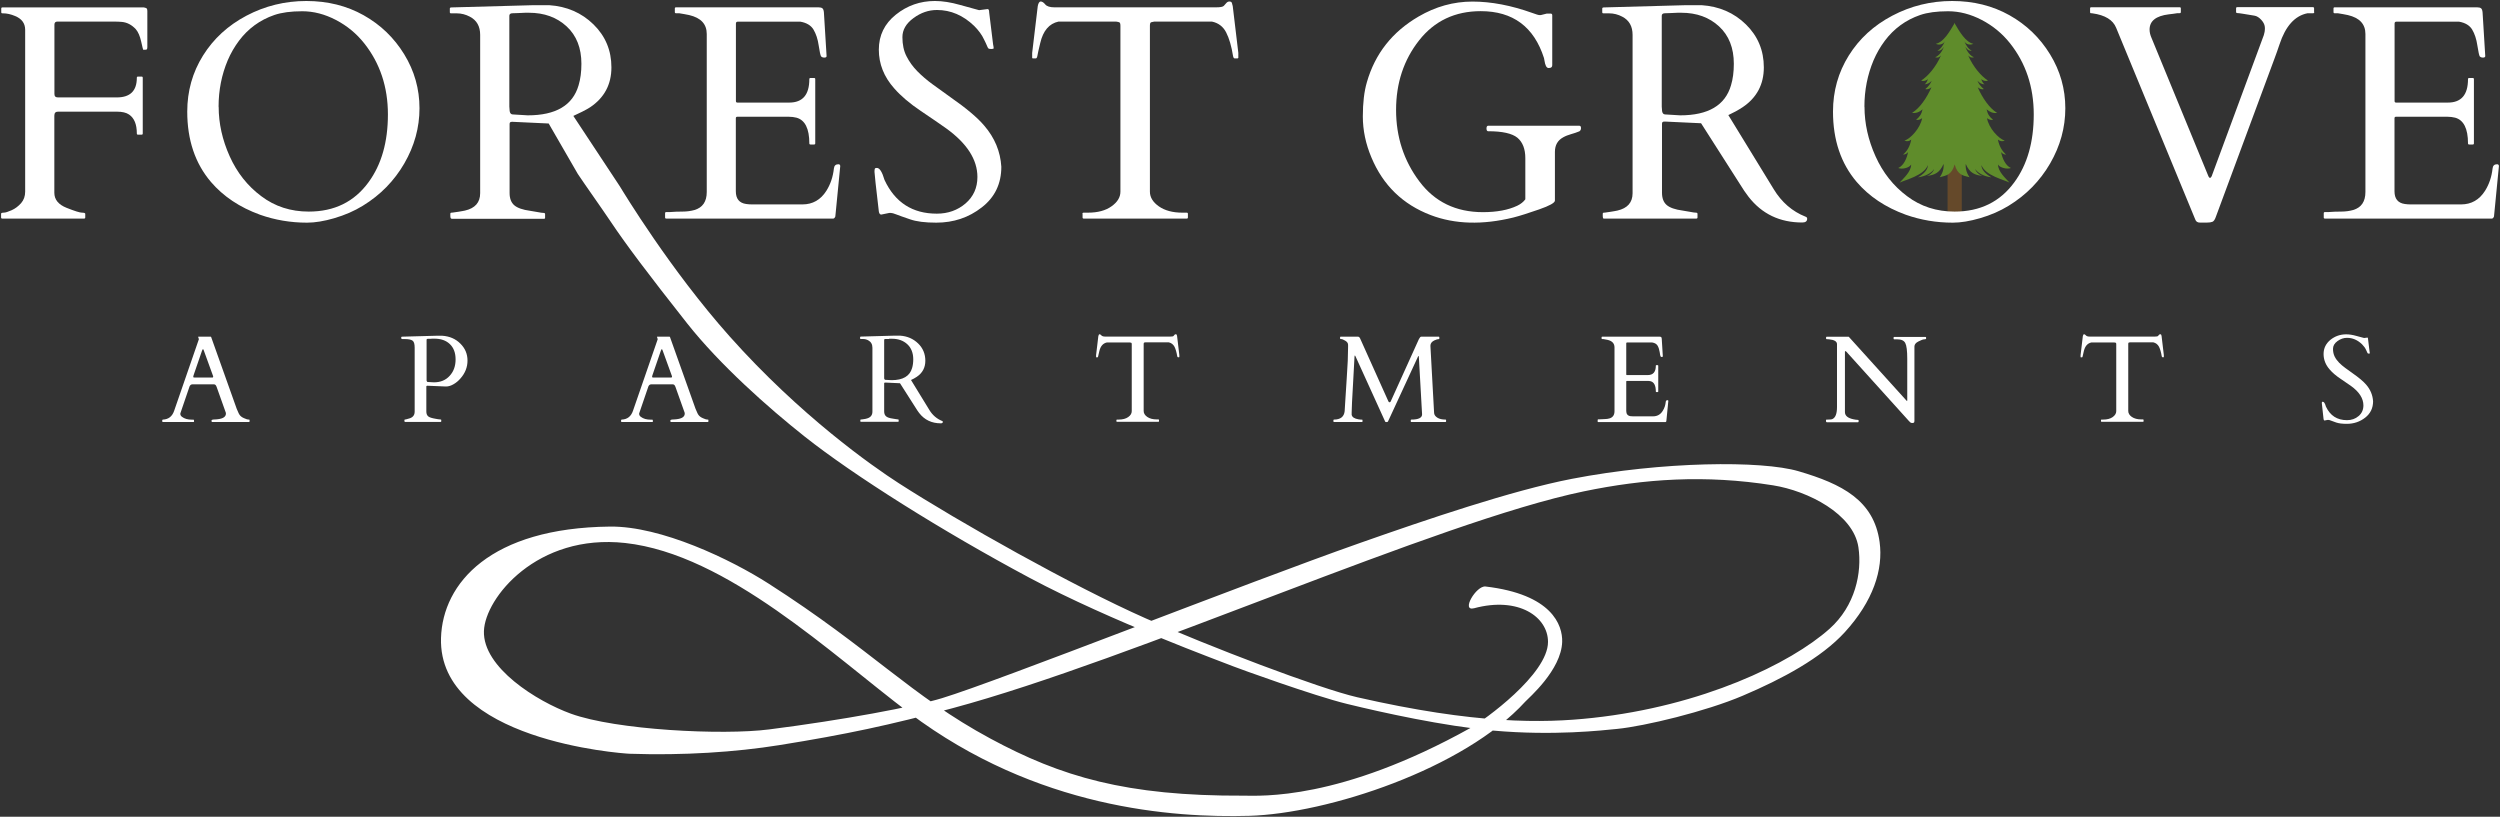 <?xml version="1.0" encoding="UTF-8"?>
<svg id="logos" xmlns="http://www.w3.org/2000/svg" viewBox="0 0 300 98.01">
  <rect x="0" y="0" width="300" height="98.01" fill="#333333" stroke="none"/>
  <defs>
    <style>
      .cls-1 {
        fill: #5f8c2b;
      }

      .cls-1, .cls-2, .cls-3 {
        stroke-width: 0px;
      }

      .cls-2 {
        fill: #65492a;
      }

      .cls-3 {
        fill: #fff;
      }
    </style>
  </defs>
  <g>
    <rect class="cls-2" x="233.71" y="16.92" width="1.7" height="9.39"/>
    <path class="cls-1" d="M241.15,21.92c-.5-.55-1.38-1.32-1.39-2.18.23.41,1.12.6,1.55.42-.67-.29-1.05-1.2-1.18-1.92.16.22.36.31.6.31-.49-.44-.83-1.01-.98-1.8.26.22.54.25.82.12-.72-.21-1.92-1.48-2.13-2.69.23.18.49.25.73.19-.4-.3-.65-.65-.78-1.25.38.33.82.5,1.26.43-.94-.59-1.75-1.78-2.33-3.08.2.15.42.3.74.22-.34-.27-.65-.67-.77-1.01.24.29.53.43.85.44-.17-.12-.31-.35-.39-.63.28.25.59.27.81.18-.78-.49-1.79-1.64-2.37-3-.01,0-.02-.01-.02-.03.23.25.4.32.71.23-.43-.17-.82-.64-1.04-1.24.26.36.46.51.77.43-.34-.1-.7-.62-.9-1.12.2.4.69.51,1.09.32-.92-.2-1.64-1.43-2.22-2.42v-.11s-.02.04-.03.06c-.01-.02-.02-.04-.03-.06v.11c-.58.99-1.3,2.22-2.22,2.42.4.19.89.08,1.09-.32-.2.5-.56,1.02-.9,1.12.32.08.52-.07.77-.43-.22.6-.6,1.07-1.04,1.24.31.1.49.02.71-.23,0,.01,0,.02-.02.03-.58,1.36-1.59,2.51-2.37,3,.22.09.53.07.81-.18-.08.27-.22.51-.39.63.32-.02.61-.15.85-.44-.12.34-.43.74-.77,1.01.31.08.54-.07.74-.22-.58,1.3-1.39,2.49-2.33,3.08.44.07.89-.1,1.26-.43-.13.6-.39.95-.78,1.25.24.06.5-.01.73-.19-.22,1.21-1.41,2.49-2.13,2.69.28.13.57.1.82-.12-.15.8-.48,1.37-.98,1.8.24,0,.44-.09.6-.31-.13.72-.51,1.63-1.18,1.92.43.19,1.32,0,1.55-.42,0,.86-.9,1.63-1.39,2.18.71-.35,2.91-.84,3.4-2.11,0,.55-.5,1.08-1.2,1.47.87-.11,1.65-.52,1.94-.99-.06.29-.41.68-.88.83.92-.13,1.53-.33,2.02-1.45.05.55-.1,1.09-.46,1.6.79-.22,1.43-.26,1.79-1.54.35,1.28,1,1.33,1.79,1.54-.36-.51-.51-1.05-.46-1.6.48,1.12,1.09,1.32,2.02,1.45-.47-.15-.82-.54-.88-.83.29.47,1.07.89,1.94.99-.7-.39-1.2-.91-1.2-1.47.49,1.27,2.68,1.75,3.4,2.11Z"/>
  </g>
  <g>
    <path class="cls-3" d="M23.3,50.58s-.02.06-.06.06h-3.71s-.06-.02-.06-.06v-.17s.03-.06.09-.06c.66-.03,1.11-.38,1.34-1.06l2.96-8.57s0-.02,0-.04l-.08-.24s0-.04.03-.04h1.45s.02,0,.04.01c.02,0,.03.02.04.04l3.07,8.62c.07.13.12.25.16.36.04.11.09.2.14.29.12.2.31.35.57.46.22.11.43.17.61.17.04,0,.06.02.06.06v.17s-.02.06-.06.06h-4.44s-.06-.02-.06-.06v-.17s.09-.06.27-.07c.18,0,.33-.02.44-.03.67-.07,1.01-.3,1.01-.68,0-.03,0-.06-.01-.1l-1.1-3.09s-.01-.03-.03-.07c-.06-.16-.16-.25-.3-.25h-2.58c-.15,0-.26.08-.34.24-.01.03-.02.05-.02.06l-1.09,3.19v.07c0,.13.07.24.2.34.3.23.69.34,1.19.34h.19s.06.02.06.06v.17ZM25.45,45.31c.09,0,.13-.04.13-.11,0-.04,0-.08-.03-.13l-1.08-2.98c-.05-.13-.08-.2-.11-.2s-.06.07-.12.2l-1.02,2.97s-.03.1-.03.16.04.08.11.08h2.14Z"/>
    <path class="cls-3" d="M48.59,50.64s-.06-.05-.06-.15v-.09s.02-.06.07-.06.12-.01.21-.04c.09-.03.17-.05.21-.06.49-.11.74-.39.74-.84v-7.67c0-.45-.08-.73-.25-.85-.16-.12-.46-.19-.89-.19h-.33c-.1,0-.15-.06-.15-.17,0-.07.03-.11.09-.12h.05l4.07-.11h.73c.87.06,1.59.37,2.16.94.58.57.86,1.25.86,2.04s-.28,1.51-.85,2.15c-.25.29-.53.52-.83.69-.31.18-.61.27-.91.27l-2.18-.09h-.06c-.07,0-.11.03-.11.1v2.98c0,.27.07.46.22.59s.45.22.92.3c.06,0,.16.03.3.05.14.02.23.03.28.03s.07.02.07.06v.17s-.02.06-.06.06h-4.34ZM51.78,40.66c-.06,0-.12,0-.19,0-.06,0-.15,0-.25,0-.1,0-.15.04-.15.12v4.9c.03.1.07.16.15.16l.74.04c.78,0,1.41-.26,1.88-.78.48-.52.71-1.18.71-1.97s-.23-1.4-.69-1.84c-.46-.44-1.08-.65-1.85-.65-.07,0-.13,0-.19,0h-.17Z"/>
    <path class="cls-3" d="M78.36,50.58s-.02.06-.06.06h-3.71s-.06-.02-.06-.06v-.17s.03-.06.09-.06c.66-.03,1.11-.38,1.34-1.06l2.96-8.57s0-.02,0-.04l-.08-.24s0-.04.03-.04h1.45s.02,0,.04.01c.02,0,.03.02.04.04l3.07,8.62c.07.13.12.25.16.36.04.11.09.2.14.29.12.2.31.35.57.46.22.11.43.17.61.17.04,0,.06.02.06.06v.17s-.02.06-.06.06h-4.44s-.06-.02-.06-.06v-.17s.09-.06.27-.07c.18,0,.33-.02.44-.03.67-.07,1.01-.3,1.01-.68,0-.03,0-.06-.01-.1l-1.1-3.09s-.01-.03-.03-.07c-.06-.16-.16-.25-.3-.25h-2.58c-.15,0-.26.08-.34.24-.01.03-.02.05-.02.06l-1.09,3.19v.07c0,.13.07.24.2.34.3.23.69.34,1.19.34h.19s.06.02.06.06v.17ZM80.51,45.31c.09,0,.13-.04.13-.11,0-.04,0-.08-.03-.13l-1.08-2.98c-.05-.13-.08-.2-.11-.2s-.06.07-.12.2l-1.02,2.97s-.03.1-.03.16.04.08.11.08h2.14Z"/>
    <path class="cls-3" d="M103.3,50.64s-.06-.05-.06-.15v-.09s.02-.06.06-.06c.03,0,.07,0,.14-.01.06,0,.13-.02.2-.03.07,0,.13-.02.19-.03s.1-.02.12-.03c.49-.11.74-.39.74-.84v-7.67c0-.42-.17-.71-.5-.89-.2-.11-.41-.16-.64-.16h-.28s-.06-.02-.06-.06v-.17s.03-.06.09-.06l3.99-.11h.73c.86.06,1.57.37,2.15.93.58.56.87,1.26.87,2.08s-.34,1.47-1.03,1.93c-.21.14-.44.27-.69.38l2.2,3.59c.38.63.9,1.07,1.54,1.33.05.01.08.05.08.1,0,.12-.08.18-.24.18-1.09,0-1.96-.41-2.6-1.24-.14-.18-.28-.39-.42-.62l-1.88-2.95-1.73-.08h-.06c-.07,0-.11.03-.11.1v3.35c0,.27.07.46.23.6.15.13.41.22.78.27.1.01.22.04.36.06.14.03.24.04.29.04s.08.02.08.06v.17s-.02.06-.06.06h-4.47ZM106.69,40.68c-.06,0-.12,0-.19,0-.06,0-.15,0-.25,0-.1,0-.15.04-.15.12v4.62c.03.1.07.16.15.16l.74.04c1.36,0,2.18-.48,2.46-1.45.09-.3.14-.65.14-1.05,0-.76-.24-1.37-.71-1.81-.48-.44-1.09-.66-1.83-.66-.07,0-.13,0-.19,0h-.17Z"/>
    <path class="cls-3" d="M133.97,50.41s.02-.06.07-.06h.2c.47,0,.86-.1,1.14-.3.29-.2.43-.44.43-.71v-8.04c0-.1-.02-.16-.06-.17-.04-.01-.09-.02-.15-.03h-2.79c-.45.1-.75.44-.89,1.04-.08.32-.12.52-.14.61-.01.09-.04.13-.08.13h-.13s-.04,0-.04-.03v-.24l.27-2.27c.03-.15.08-.23.15-.23s.14.05.22.14c.08.09.23.14.44.14h7.83c.21,0,.33-.02.38-.07.04-.05.08-.1.12-.14.04-.05.09-.07.15-.07s.1.02.12.07c.02.05.03.1.04.15l.27,2.27v.24s-.01.03-.04.03h-.13s-.07-.04-.08-.11c-.08-.48-.19-.87-.33-1.15-.15-.28-.38-.46-.69-.53h-2.8c-.06,0-.11.02-.15.03-.04.01-.06.07-.06.17v8.04c0,.27.14.51.43.71.29.2.67.3,1.14.3h.21s.06.02.06.06v.17s-.02.06-.06.06h-4.99s-.06-.02-.06-.06v-.17Z"/>
    <path class="cls-3" d="M163.46,50.35s.04.02.04.06v.17s-.01.06-.04.06h-3.39s-.06-.02-.06-.06v-.17s.02-.06.06-.06c.79,0,1.22-.34,1.29-1.02.02-.2.04-.53.06-.99.02-.46.09-1.46.19-2.98.11-1.53.16-2.76.16-3.71v-.27c0-.19-.11-.36-.33-.49-.22-.13-.38-.2-.48-.2s-.15-.02-.15-.06v-.17s.02-.06.06-.06h2.1c.09.01.17.07.22.16l3.41,7.59s.04.06.06.09c.01.02.05.04.11.03s.1-.04.13-.13l3.37-7.45c.1-.19.19-.29.28-.29h2.11s.06.02.06.06v.17s-.01.06-.04.06c-.15,0-.32.05-.54.15-.32.15-.49.36-.49.65l.44,8.02c0,.25.14.45.39.61.25.16.58.23.99.23.04,0,.06.02.06.06v.17s-.02.06-.06.06h-4.12s-.06-.02-.06-.06v-.17s.02-.06.06-.06c.87,0,1.3-.21,1.3-.63l-.39-6.93s-.02-.07-.04-.07-.04.02-.06.07l-3.61,7.81s-.07.05-.17.05-.15-.02-.16-.06l-3.56-7.83c-.03-.07-.06-.1-.08-.1s-.04.05-.04.16c0,.22-.06,1.27-.17,3.15s-.17,3.05-.17,3.51v.3c.06.28.33.46.82.54.14.02.29.04.44.04Z"/>
    <path class="cls-3" d="M191.72,50.58v-.2s.02-.06.06-.06h.16c.2-.01.41-.02.62-.03.21,0,.41-.03.58-.08.4-.12.6-.41.6-.87v-7.65c0-.48-.28-.78-.85-.91-.16-.03-.32-.06-.49-.09h-.15s-.06-.02-.06-.06v-.17s.02-.06.06-.06h6.9c.09,0,.15.02.19.05.04.03.06.1.07.21l.13,2.11s-.04.07-.11.07-.13-.02-.16-.07c-.03-.05-.07-.23-.11-.53-.05-.3-.13-.56-.25-.76s-.33-.33-.64-.38h-3.03c-.06,0-.09.03-.09.09v3.75s.02.07.07.07h2.51c.65,0,.97-.38.97-1.13,0-.04.02-.06.06-.06h.17s.06.02.06.06v3.11s-.02.06-.06.06h-.17s-.06-.02-.06-.06c0-.72-.21-1.13-.62-1.24-.12-.03-.24-.04-.37-.04h-2.49s-.07.02-.07.07v3.54c0,.36.17.57.5.62.1.01.2.02.3.02h2.42c.5,0,.89-.22,1.16-.66.2-.31.32-.68.36-1.08.01-.14.09-.2.22-.2.06,0,.09.03.09.09l-.24,2.44c-.03.07-.06.1-.1.1h-8.09s-.06-.02-.06-.06Z"/>
    <path class="cls-3" d="M219.18,50.64s-.06-.02-.06-.06v-.17s.02-.06.07-.06h.17c.27,0,.45-.02.54-.07.36-.17.54-.65.54-1.44v-7.54c0-.32-.31-.52-.94-.58-.14-.01-.24-.02-.29-.02s-.08-.02-.08-.06v-.17s.02-.06.06-.06h2.66l6.89,7.62s.04.04.05.06c0,.01.03.02.05.02s.03-.02.03-.06v-5c0-.96-.08-1.59-.24-1.89-.16-.3-.48-.44-.97-.44h-.37s-.06-.02-.06-.06v-.17s.02-.06.06-.06h3.78s.06.02.06.06v.17s-.07.06-.21.06-.38.08-.7.25c-.33.16-.49.37-.49.61v8.88c0,.11-.01.18-.04.23-.03.05-.1.07-.21.07s-.19-.02-.24-.07-.12-.11-.19-.19l-7.49-8.3s-.09-.07-.13-.07c-.02,0-.04.02-.04.07v7.25c0,.44.35.73,1.05.87.19.04.34.06.44.06s.15.02.15.06v.17s-.02.06-.06.06h-3.78Z"/>
    <path class="cls-3" d="M252.11,50.41s.02-.06.07-.06h.2c.47,0,.86-.1,1.14-.3s.43-.44.43-.71v-8.04c0-.1-.02-.16-.06-.17-.04-.01-.09-.02-.15-.03h-2.79c-.45.1-.75.44-.89,1.04-.08.32-.12.52-.14.61-.01.09-.04.13-.08.13h-.13s-.04,0-.04-.03v-.24l.27-2.27c.03-.15.08-.23.15-.23s.14.05.22.14c.08.09.23.14.44.14h7.83c.21,0,.33-.02.38-.07.04-.05.08-.1.12-.14.04-.05.09-.07.15-.07s.1.02.12.07c.02.05.03.1.04.15l.27,2.27v.24s-.01.03-.04.03h-.13s-.06-.04-.08-.11c-.08-.48-.19-.87-.33-1.15-.15-.28-.38-.46-.69-.53h-2.79c-.06,0-.11.02-.15.03-.04.01-.06.07-.06.17v8.04c0,.27.14.51.43.71s.67.3,1.14.3h.21s.06.02.06.06v.17s-.02.06-.06.06h-4.99s-.06-.02-.06-.06v-.17Z"/>
    <path class="cls-3" d="M284.09,40.49s.07.05.07.16l.19,1.55c.02.1.03.16.03.19s-.04.04-.11.04-.12,0-.14-.03c-.02-.02-.04-.05-.06-.1-.02-.05-.04-.1-.07-.16s-.05-.12-.08-.17c-.1-.22-.26-.44-.48-.66-.53-.51-1.13-.77-1.8-.77-.4,0-.78.13-1.14.39-.36.26-.54.57-.54.93s.07.66.2.93c.13.26.31.5.53.73.22.22.47.44.75.64s.57.41.86.62c.77.54,1.32,1,1.64,1.38.51.59.78,1.25.83,1.99,0,.82-.32,1.48-.95,1.97-.63.49-1.37.74-2.2.74-.54,0-.96-.05-1.28-.16-.32-.11-.54-.19-.66-.24-.12-.05-.21-.07-.26-.07s-.09,0-.11,0l-.36.07c-.06,0-.1-.05-.12-.15-.14-1.2-.21-1.84-.21-1.91s0-.13.02-.15c.01-.03.04-.04.1-.04.14,0,.26.19.37.58.51,1.09,1.35,1.63,2.53,1.63.54,0,1.01-.16,1.39-.49.39-.33.58-.76.58-1.28,0-.84-.5-1.63-1.51-2.35-.29-.2-.7-.49-1.24-.85-.54-.36-.97-.73-1.28-1.09-.5-.56-.75-1.19-.75-1.88s.28-1.25.82-1.7c.55-.44,1.18-.66,1.89-.66.37,0,.77.06,1.22.19.44.13.75.21.93.25l.41-.05Z"/>
  </g>
  <g>
    <path class="cls-3" d="M14.01,11.69c1.61,0,2.41-.78,2.41-2.36,0-.1.05-.14.14-.14h.43c.1,0,.14.05.14.14v6.69c0,.1-.05.14-.14.14h-.43c-.1,0-.14-.05-.14-.14,0-1.1-.31-1.86-.94-2.28-.34-.23-.82-.34-1.44-.34h-7.09c-.29,0-.43.16-.43.49v9.24c0,.82.49,1.42,1.47,1.81.98.39,1.59.58,1.85.58s.39.05.39.14v.43c0,.1-.05.14-.14.14H.27c-.1,0-.14-.05-.14-.14v-.43c0-.1.1-.14.31-.14s.52-.1.95-.29c.43-.19.81-.48,1.14-.85.33-.38.49-.84.49-1.38V3.58c0-.78-.41-1.34-1.24-1.67-.48-.2-.95-.31-1.42-.31h-.07c-.1,0-.14-.05-.14-.14v-.43c0-.1.05-.14.14-.14h16.96c.14.02.25.06.32.1.07.04.11.15.11.31v4.35c0,.14-.02.23-.06.27-.04.04-.12.05-.22.05h-.22s-.11-.34-.24-.98c-.14-.64-.35-1.14-.64-1.48-.49-.53-1.05-.82-1.67-.88-.25-.02-.56-.04-.92-.04h-6.82c-.24,0-.36.12-.36.36v8.33c0,.28.14.41.43.41h7.05Z"/>
    <path class="cls-3" d="M40.13,26.18c-1.24.36-2.33.54-3.29.54-1.97,0-3.84-.32-5.63-.95-2.45-.89-4.41-2.2-5.9-3.94-1.89-2.22-2.84-5.03-2.84-8.44,0-2.46.63-4.7,1.89-6.72,1.26-2.02,3-3.62,5.22-4.79,2.22-1.17,4.62-1.76,7.18-1.76s4.85.57,6.88,1.71c2.03,1.14,3.65,2.7,4.87,4.69,1.22,1.99,1.83,4.15,1.83,6.47s-.61,4.53-1.82,6.62c-1.21,2.09-2.87,3.79-4.98,5.08-1.04.64-2.18,1.13-3.42,1.49ZM26.24,12.82c0,1.99.44,3.97,1.32,5.93.88,1.96,2.14,3.56,3.79,4.79,1.64,1.24,3.54,1.85,5.7,1.85,3.07,0,5.46-1.17,7.18-3.53,1.55-2.12,2.32-4.83,2.32-8.13s-.95-6.14-2.84-8.53c-.92-1.16-2.05-2.1-3.39-2.8-1.34-.7-2.69-1.05-4.05-1.05s-2.48.15-3.35.45c-.87.3-1.66.71-2.37,1.23-.71.52-1.33,1.14-1.87,1.86s-.99,1.5-1.35,2.34c-.73,1.73-1.1,3.59-1.1,5.58Z"/>
    <path class="cls-3" d="M54.18,26.24c-.1,0-.14-.12-.14-.36v-.22c0-.1.05-.14.14-.14.07,0,.19-.01.34-.04.16-.02.32-.05.49-.07.17-.02.32-.05.47-.08.14-.03.25-.05.31-.06,1.22-.28,1.83-.97,1.83-2.09V4.19c0-1.03-.41-1.76-1.24-2.19-.49-.26-1.02-.4-1.58-.4h-.68c-.1,0-.14-.05-.14-.14v-.43c0-.1.07-.14.22-.14l9.87-.27h1.82c2.12.14,3.9.91,5.33,2.31,1.43,1.4,2.15,3.12,2.15,5.16s-.85,3.64-2.55,4.78c-.53.35-1.41.76-2.02,1.04l5.58,8.45c.41.67,6.03,9.98,13.17,18,8.48,9.52,17.13,15.58,20.28,17.61,7.3,4.7,20.87,12.34,29.67,16.24,7.5,3.33,20.8,8.41,25.37,9.46,14.23,3.25,22.27,3.13,28.24,2.48,13.17-1.43,23.75-6.51,28.44-10.7,3.07-2.74,3.91-6.72,3.46-9.78-.6-4-6.05-6.76-10.24-7.43-8.15-1.3-15.46-.78-22.7.72-17.7,3.67-54.02,20.18-75.75,26.02-7.57,2.03-12.68,3.13-20.77,4.43-5.3.85-11.55,1.26-18,1.04-1.03-.04-22.99-1.63-22.63-13.89.2-6.59,5.94-13.22,20.28-13.37,6.13-.07,14.48,3.93,19.04,6.85,12.33,7.89,17.05,13.44,26.61,18.59,8.48,4.57,16.24,6.91,30.39,6.85,1.99,0,11.48.65,27.26-8.15,1.59-.89,9.26-6.41,9.26-10.3,0-3-3.52-5.48-8.87-4.04-1.62.43.26-2.74,1.37-2.61,7.98.94,9.26,4.63,9.2,6.65-.11,3.39-4.04,6.74-4.43,7.17-7.37,8.09-23.74,13.43-33.13,13.7-9.13.25-25.5-.85-40.76-12.33-9.29-6.99-21.89-19.06-34.11-20.41-10.57-1.17-16.83,6.59-16.96,10.57-.14,4.38,6.36,8.43,10.43,9.91,5.41,1.97,18.2,2.61,23.8,1.89,8.87-1.13,17.32-2.71,20.74-3.75,6.86-2.09,36.36-13.77,50.15-18.62,7.96-2.8,18.25-6.31,25.44-7.7,10.83-2.09,22.76-2.22,27.2-.91,5.22,1.53,9.03,3.49,9.72,8.48.46,3.33-.78,7.11-4.17,10.83-2.83,3.1-7.5,5.61-12.26,7.63-4.44,1.89-11.74,3.65-15.07,3.98-1.72.17-7.63.85-14.87.2-5.94-.54-13.24-2.15-17.54-3.2-3.98-.97-13.15-4.3-13.63-4.5-1.36-.55-14.6-5.37-24.46-10.63-10.5-5.61-21.12-12.3-27-16.96-4.37-3.46-10.17-8.61-14.09-13.57-4.69-5.94-7.36-9.49-9.21-12.26-1.06-1.58-3.03-4.35-3.91-5.67l-3.5-6.06-4.28-.2h-.14c-.18,0-.27.08-.27.25v8.29c0,.66.19,1.15.56,1.47.37.32,1.01.55,1.92.67.24.04.53.09.88.15.35.07.58.1.71.1s.19.05.19.14v.43c0,.1-.05.14-.14.14h-11.06ZM62.58,1.55c-.14,0-.3.01-.46.02-.16,0-.37.01-.62.02-.25,0-.38.11-.38.3v10.9l.04.54c.04.25.15.38.34.4l1.83.11c3.37,0,5.4-1.2,6.1-3.6.23-.76.34-1.62.34-2.59,0-1.89-.59-3.39-1.77-4.48-1.18-1.09-2.69-1.64-4.52-1.64-.17,0-.32,0-.47,0-.14,0-.29.01-.43.02Z"/>
    <path class="cls-3" d="M79.81,26.09v-.5c0-.1.05-.14.14-.14h.4c.5-.04,1.02-.06,1.55-.06.53,0,1.01-.07,1.44-.19.98-.29,1.47-1.01,1.47-2.16V4.08c0-1.19-.7-1.94-2.1-2.27-.4-.08-.8-.16-1.21-.22h-.38c-.1,0-.14-.05-.14-.14v-.43c0-.1.05-.14.14-.14h17.1c.22,0,.37.04.47.12.1.08.16.25.18.51l.32,5.22c0,.12-.09.18-.27.18s-.31-.05-.4-.16c-.07-.12-.17-.56-.28-1.31-.11-.76-.32-1.38-.62-1.89-.3-.5-.83-.82-1.58-.95h-7.5c-.16,0-.23.08-.23.23v9.3c0,.12.06.18.18.18h6.22c1.61,0,2.41-.94,2.41-2.81,0-.1.05-.14.14-.14h.43c.1,0,.14.05.14.14v7.7c0,.1-.05.14-.14.14h-.43c-.1,0-.14-.05-.14-.14,0-1.77-.52-2.8-1.55-3.08-.29-.07-.59-.11-.92-.11h-6.17c-.12,0-.18.06-.18.18v8.76c0,.9.41,1.41,1.24,1.53.24.04.49.05.76.05h5.99c1.23,0,2.19-.55,2.88-1.64.49-.78.79-1.67.9-2.68.04-.34.22-.5.54-.5.14,0,.22.08.22.23l-.59,6.04c-.07.17-.16.25-.25.25h-20.04c-.1,0-.14-.05-.14-.14Z"/>
    <path class="cls-3" d="M118.52,1.09c.12,0,.18.13.18.4l.47,3.83c.05.24.07.39.07.46s-.09.1-.28.1-.3-.02-.35-.07c-.05-.05-.1-.13-.14-.24-.05-.11-.11-.24-.17-.39-.07-.14-.13-.29-.21-.43-.25-.55-.65-1.1-1.19-1.64-1.32-1.27-2.81-1.91-4.46-1.91-1,0-1.94.32-2.82.97-.89.65-1.33,1.41-1.33,2.29s.16,1.65.49,2.29c.33.65.76,1.25,1.3,1.8.54.55,1.16,1.08,1.85,1.58.7.5,1.4,1.01,2.12,1.53,1.91,1.33,3.26,2.47,4.06,3.42,1.26,1.46,1.94,3.11,2.05,4.93,0,2.04-.78,3.67-2.35,4.88-1.56,1.22-3.38,1.83-5.46,1.83-1.33,0-2.39-.13-3.17-.41-.79-.27-1.33-.46-1.63-.58-.3-.12-.52-.18-.66-.18s-.22,0-.26.02l-.88.18c-.16,0-.25-.13-.29-.38-.35-2.97-.52-4.55-.52-4.74s.01-.31.04-.38c.03-.07.11-.1.24-.1.34,0,.64.48.92,1.44,1.26,2.7,3.35,4.05,6.28,4.05,1.34,0,2.49-.41,3.44-1.22.95-.82,1.43-1.88,1.43-3.18,0-2.09-1.25-4.03-3.74-5.83-.71-.5-1.73-1.21-3.06-2.1s-2.39-1.8-3.18-2.7c-1.24-1.39-1.85-2.94-1.85-4.65s.68-3.11,2.04-4.2c1.36-1.09,2.92-1.64,4.69-1.64.91,0,1.92.16,3.01.47,1.1.31,1.86.52,2.29.63l1.01-.13Z"/>
    <path class="cls-3" d="M129.89,25.66c0-.1.05-.14.16-.14h.5c1.17,0,2.12-.25,2.83-.76.71-.5,1.07-1.09,1.07-1.76V3.09c0-.25-.05-.39-.15-.42-.1-.03-.22-.06-.37-.08h-6.91c-1.12.24-1.85,1.1-2.19,2.57-.19.79-.31,1.3-.34,1.52-.04.22-.1.33-.2.33h-.32c-.07,0-.11-.02-.11-.07v-.59l.67-5.61c.07-.37.19-.56.36-.56s.35.12.54.35c.19.23.56.35,1.1.35h19.39c.52,0,.83-.06.94-.18.11-.12.21-.24.31-.35.1-.11.22-.17.37-.17s.25.06.29.18c.04.12.07.25.1.38l.67,5.61v.59s-.04.07-.11.07h-.32c-.1,0-.16-.09-.2-.27-.19-1.2-.47-2.15-.83-2.85-.36-.7-.93-1.14-1.71-1.3h-6.92c-.14.02-.27.05-.37.08-.1.03-.15.17-.15.42v19.91c0,.67.36,1.26,1.07,1.76.71.5,1.66.76,2.83.76h.52c.1,0,.14.05.14.14v.43c0,.1-.05.14-.14.14h-12.36c-.1,0-.14-.05-.14-.14v-.43Z"/>
  </g>
  <g>
    <path class="cls-3" d="M189.52,15.09c.13,0,.2.09.2.28s-.07.31-.2.39c-.32.13-.66.25-1,.34-.34.1-.66.22-.94.38-.66.36-.99.94-.99,1.74v5.85c0,.26-.63.62-1.9,1.06-1.27.44-2.29.77-3.08.97-3.71.91-7.01.82-9.93-.29-3.35-1.28-5.71-3.58-7.1-6.89-.7-1.65-1.04-3.3-1.04-4.94s.16-3.01.49-4.13c.98-3.41,3.05-6.03,6.19-7.86,2.05-1.2,4.21-1.8,6.47-1.8s4.66.46,7.2,1.37c.47.17.73.25.79.25h.22l.72-.18h.45c.13,0,.2.07.2.2v5.99c0,.23-.13.34-.4.34h-.07c-.23-.02-.38-.33-.47-.92-.02-.12-.04-.21-.05-.27-1.2-3.75-3.73-5.63-7.59-5.63-3.09,0-5.56,1.17-7.4,3.51-1.84,2.34-2.76,5.12-2.76,8.35s.93,6.08,2.78,8.55c1.85,2.48,4.4,3.71,7.64,3.71,1.67,0,3.04-.26,4.12-.77.42-.2.74-.46.97-.77v-4.93c0-1.12-.32-1.93-.95-2.46-.64-.52-1.81-.78-3.51-.78-.13,0-.2-.11-.2-.33s.07-.33.2-.33h10.97Z"/>
    <path class="cls-3" d="M192.47,26.24c-.1,0-.14-.12-.14-.36v-.22c0-.1.05-.14.14-.14.07,0,.19-.01.34-.04.16-.02.32-.05.49-.07.17-.02.32-.05.47-.08.14-.03.25-.05.31-.06,1.22-.28,1.83-.97,1.83-2.09V4.19c0-1.03-.41-1.76-1.24-2.19-.49-.26-1.02-.4-1.58-.4h-.68c-.1,0-.14-.05-.14-.14v-.43c0-.1.07-.14.22-.14l9.87-.27h1.82c2.12.14,3.9.91,5.33,2.31,1.43,1.4,2.15,3.12,2.15,5.16s-.85,3.64-2.55,4.78c-.53.35-1.1.66-1.71.94l5.45,8.9c.95,1.56,2.22,2.66,3.81,3.29.13.04.2.12.2.25,0,.3-.2.45-.59.45-2.7,0-4.84-1.03-6.44-3.08-.35-.46-.7-.96-1.04-1.53l-4.66-7.3-4.28-.2h-.14c-.18,0-.27.08-.27.25v8.29c0,.66.19,1.15.56,1.47.37.32,1.01.55,1.92.67.24.04.53.09.88.15.35.07.58.1.71.1s.19.05.19.14v.43c0,.1-.05.14-.14.14h-11.06ZM200.87,1.55c-.14,0-.3.01-.46.02-.16,0-.37.01-.62.02-.25,0-.38.11-.38.3v10.9l.04.54c.04.25.15.38.34.4l1.83.11c3.37,0,5.4-1.2,6.1-3.6.23-.76.34-1.62.34-2.59,0-1.89-.59-3.39-1.77-4.48-1.18-1.09-2.69-1.64-4.52-1.64-.17,0-.32,0-.47,0-.14,0-.29.01-.43.02Z"/>
    <path class="cls-3" d="M237.62,26.18c-1.24.36-2.33.54-3.29.54-1.97,0-3.84-.32-5.63-.95-2.45-.89-4.41-2.2-5.9-3.94-1.89-2.22-2.84-5.03-2.84-8.44,0-2.46.63-4.7,1.89-6.72,1.26-2.02,3-3.62,5.23-4.79,2.22-1.17,4.62-1.76,7.18-1.76s4.85.57,6.88,1.71c2.03,1.14,3.65,2.7,4.87,4.69,1.22,1.99,1.83,4.15,1.83,6.47s-.61,4.53-1.82,6.62c-1.21,2.09-2.87,3.79-4.98,5.08-1.04.64-2.18,1.13-3.42,1.49ZM223.74,12.82c0,1.99.44,3.97,1.32,5.93.88,1.96,2.14,3.56,3.79,4.79,1.64,1.24,3.54,1.85,5.7,1.85,3.07,0,5.46-1.17,7.18-3.53,1.55-2.12,2.32-4.83,2.32-8.13s-.95-6.14-2.84-8.53c-.92-1.16-2.05-2.1-3.39-2.8-1.34-.7-2.69-1.05-4.05-1.05s-2.48.15-3.35.45c-.87.3-1.66.71-2.37,1.23-.71.52-1.33,1.14-1.87,1.86s-.99,1.5-1.35,2.34c-.73,1.73-1.1,3.59-1.1,5.58Z"/>
    <path class="cls-3" d="M277.71,1.45c0,.1-.05.14-.14.14h-.67c-1.52.3-2.64,1.55-3.36,3.74-.19.58-.39,1.13-.59,1.67l-7.07,19.08c-.11.3-.24.48-.4.54-.16.06-.37.09-.65.09h-.85c-.29,0-.47-.13-.56-.4l-9.48-22.97c-.38-.95-1.33-1.53-2.84-1.74-.08-.01-.15-.02-.21-.02s-.08-.05-.08-.14v-.43c0-.1.05-.14.14-.14h10.61c.1,0,.14.05.14.14v.43c0,.1-.05.14-.14.14h-.27c-.3.05-.65.1-1.04.14-1.54.19-2.3.8-2.3,1.83,0,.32.08.67.25,1.04l6.82,16.58c.12.24.25.23.38-.02l6.26-16.94c.08-.24.13-.52.13-.85s-.14-.65-.41-.95c-.28-.31-.55-.48-.84-.53-.28-.05-.5-.08-.67-.11-.16-.02-.4-.06-.73-.12-.32-.05-.54-.08-.65-.08s-.16-.05-.16-.14v-.43c0-.1.05-.14.14-.14h9.08c.1,0,.14.05.14.14v.43Z"/>
    <path class="cls-3" d="M278.85,26.09v-.5c0-.1.05-.14.14-.14h.4c.5-.04,1.02-.06,1.55-.06.53,0,1.01-.07,1.44-.19.98-.29,1.47-1.01,1.47-2.16V4.08c0-1.19-.7-1.94-2.1-2.27-.4-.08-.8-.16-1.21-.22h-.38c-.1,0-.14-.05-.14-.14v-.43c0-.1.05-.14.14-.14h17.1c.22,0,.37.04.47.12.1.08.16.25.18.51l.32,5.22c0,.12-.09.18-.27.18s-.31-.05-.4-.16c-.07-.12-.16-.56-.28-1.31-.11-.76-.32-1.38-.62-1.89-.3-.5-.83-.82-1.58-.95h-7.5c-.16,0-.23.08-.23.23v9.3c0,.12.06.18.18.18h6.22c1.61,0,2.41-.94,2.41-2.81,0-.1.05-.14.14-.14h.43c.1,0,.14.05.14.14v7.7c0,.1-.05.14-.14.14h-.43c-.1,0-.14-.05-.14-.14,0-1.77-.52-2.8-1.55-3.08-.29-.07-.59-.11-.92-.11h-6.17c-.12,0-.18.06-.18.18v8.76c0,.9.41,1.41,1.24,1.53.24.04.49.05.76.05h5.99c1.23,0,2.19-.55,2.88-1.64.49-.78.79-1.67.9-2.68.04-.34.22-.5.54-.5.14,0,.22.08.22.23l-.59,6.04c-.07.17-.16.25-.25.25h-20.04c-.1,0-.14-.05-.14-.14Z"/>
  </g>
</svg>